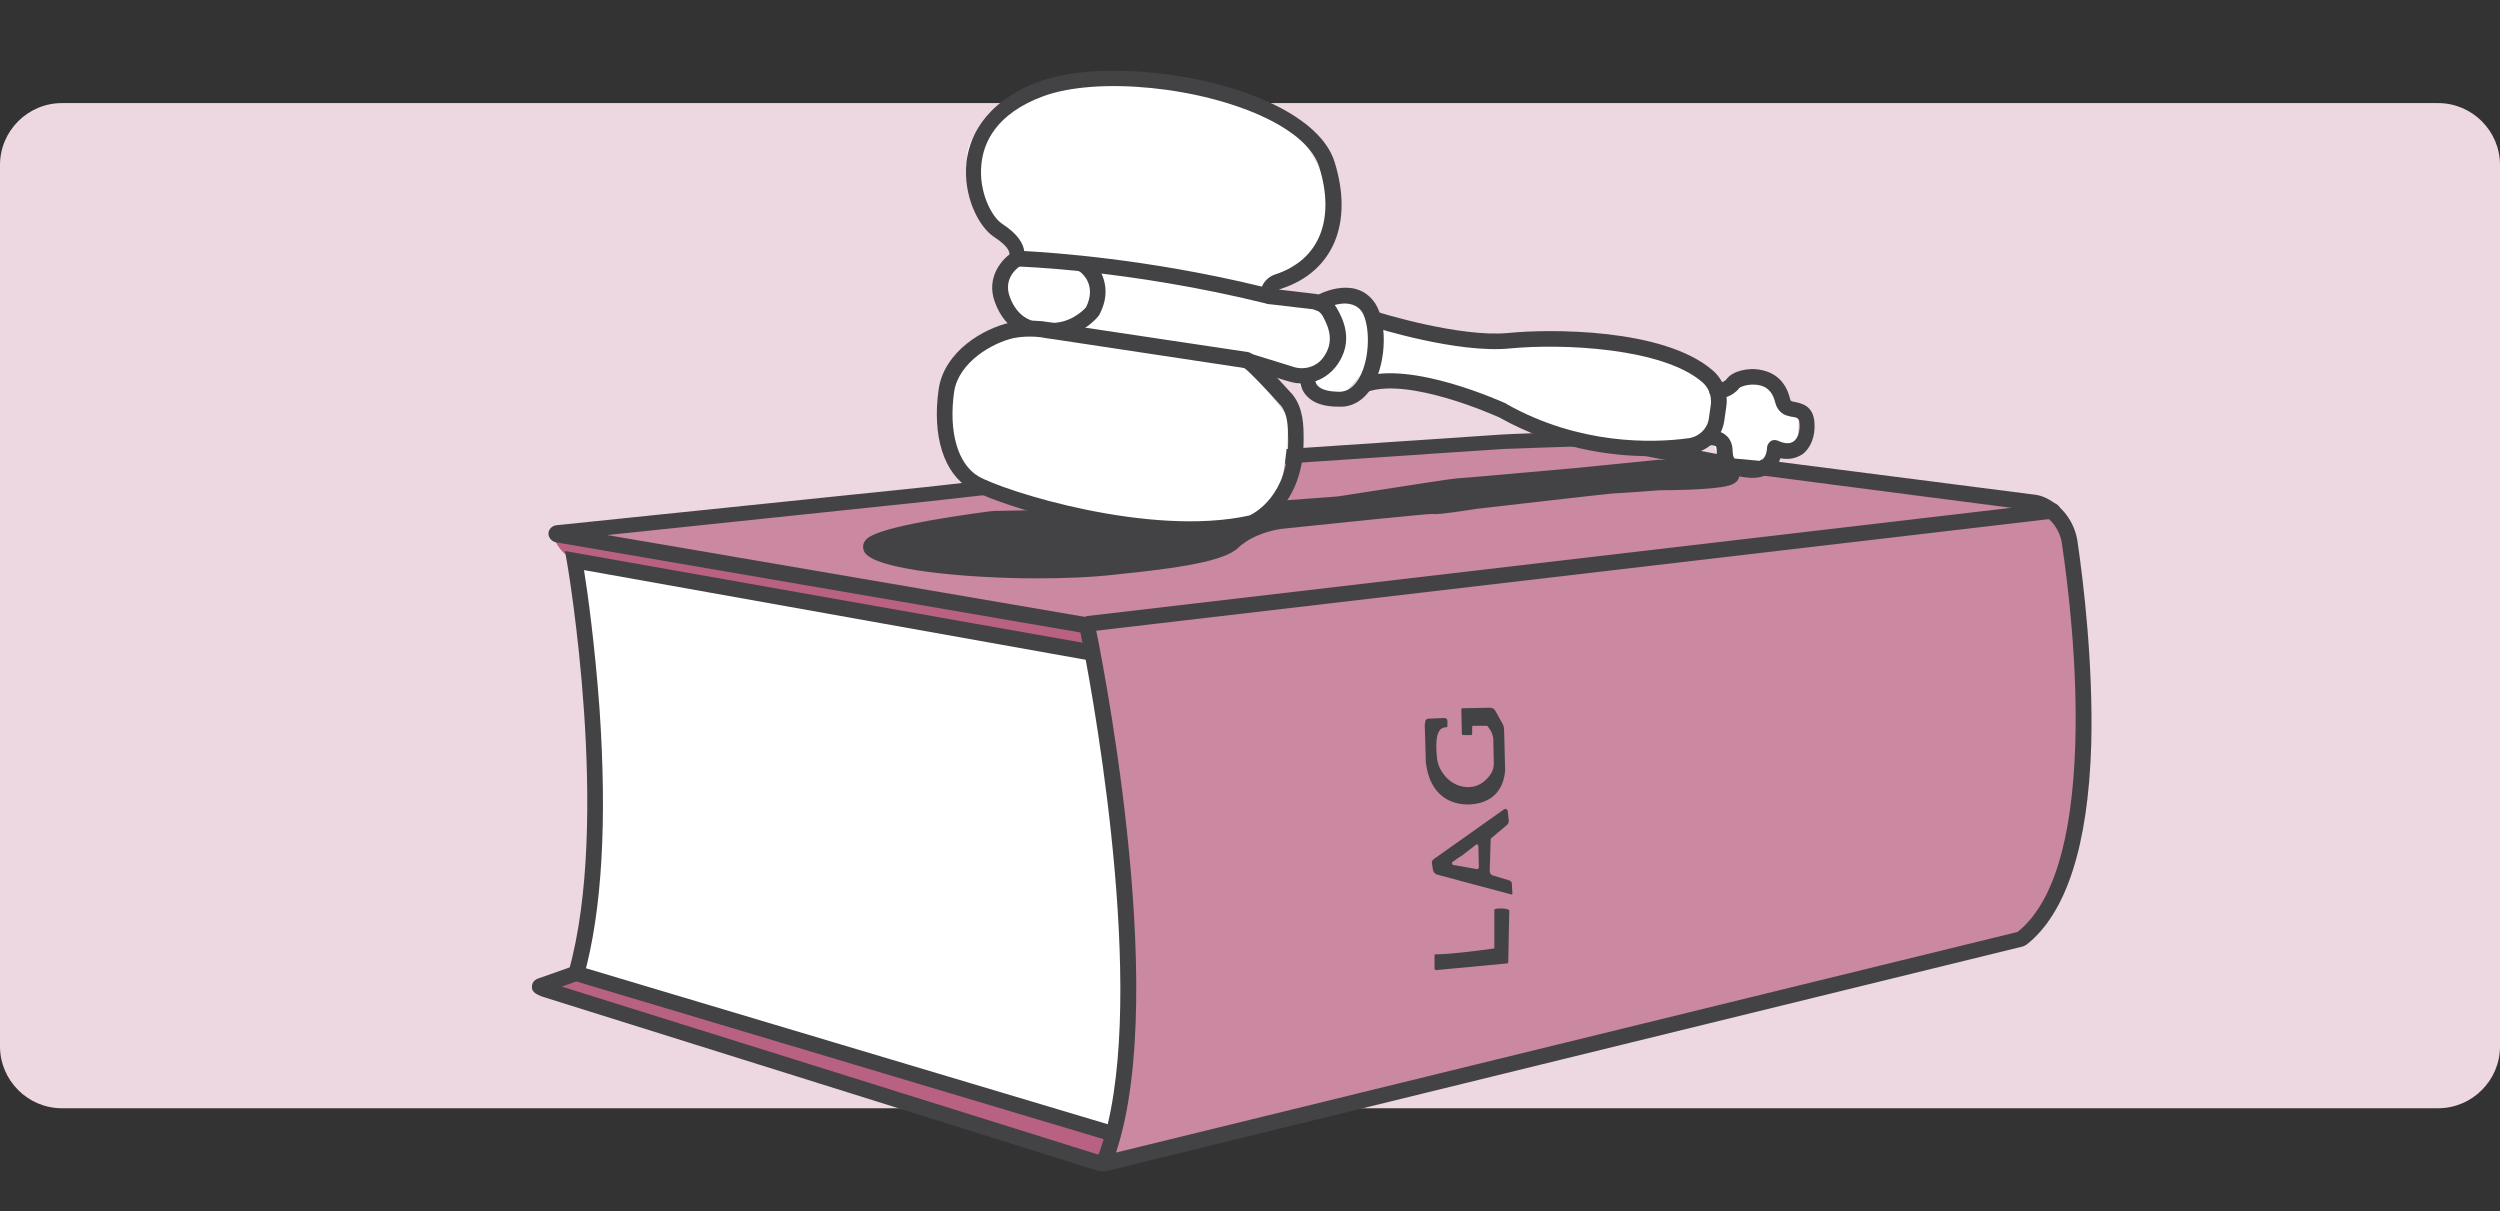 <?xml version="1.0" encoding="utf-8"?>
<!-- Generator: Adobe Illustrator 26.5.0, SVG Export Plug-In . SVG Version: 6.00 Build 0)  -->
<svg version="1.1" id="Lager_1" xmlns="http://www.w3.org/2000/svg" xmlns:xlink="http://www.w3.org/1999/xlink" x="0px" y="0px"
	 viewBox="0 0 485 235" style="enable-background:new 0 0 485 235;" xml:space="preserve">
<rect x="0" y="0" width="485" height="235" fill="#333333" stroke="none"/>
<style type="text/css">
	.st0{display:none;}
	.st1{display:inline;}
	.st2{fill:#DBE0EC;}
	.st3{fill:#FFFFFF;}
	.st4{fill:#116A3E;}
	.st5{fill:#4C669F;}
	.st6{fill:#B7C2D9;}
	.st7{fill:none;stroke:#434345;stroke-width:3;stroke-linecap:round;stroke-linejoin:round;}
	.st8{fill:#434345;}
	.st9{fill:#EDD7E0;}
	.st10{fill:#CA88A1;}
	.st11{fill:#B96182;}
</style>
<g id="Lager_1_00000096055649462924722240000016634742190831113621_" class="st0">
	<g id="Lager_1_00000088091108635541529030000007353151179468563363_" class="st1">
		<path class="st2" d="M-3697.9,20h461c6.6,0,12,5.4,12,12v171c0,6.6-5.4,12-12,12h-461c-6.6,0-12-5.4-12-12V32
			C-3709.9,25.4-3704.5,20-3697.9,20z"/>
	</g>
	<g id="Lager_2_00000183222639617661089670000008617716346604266924_" class="st1">
		<polygon class="st3" points="-3362.3,50.2 -3393.6,41.5 -3455.2,39.2 -3564,35.5 -3586.2,150.2 -3581.1,170.8 -3432.9,197 
			-3361.8,202.2 -3340.6,64.2 		"/>
		
			<rect x="-3551.6" y="77.9" transform="matrix(0.16 -0.987 0.987 0.16 -3056.872 -3434.286)" class="st4" width="12.7" height="0.4"/>
		
			<rect x="-3554.7" y="97.3" transform="matrix(0.162 -0.987 0.987 0.162 -3071.194 -3420.045)" class="st4" width="12.5" height="0.4"/>
		
			<rect x="-3557.7" y="116.1" transform="matrix(0.162 -0.987 0.987 0.162 -3092.355 -3407.254)" class="st4" width="12.5" height="0.4"/>
		
			<rect x="-3560.8" y="135" transform="matrix(0.162 -0.987 0.987 0.162 -3113.588 -3394.546)" class="st4" width="12.5" height="0.4"/>
		
			<rect x="-3563.9" y="153.8" transform="matrix(0.162 -0.987 0.987 0.162 -3134.749 -3381.755)" class="st4" width="12.5" height="0.4"/>
		<path class="st5" d="M-3444.2,82.3l8-49.4l-153.2-25.1c-4.8-0.8-9.4,2.5-10.2,7.3l-24.1,147.5c-0.8,4.7,2.3,9.2,7.1,10.1
			c0.1,0,0.1,0,0.2,0l153.2,25.1l2.6-15.5l-98.8-16.1l16.4-100.1L-3444.2,82.3z M-3478.1,57.9l32.7,5.3l-2.1,12.6l-32.6-5.4
			L-3478.1,57.9z"/>
		<path class="st6" d="M-3342.7,48.3l-93.4-15.3l-8.1,49.4l-98.8-16.2l-1,6.3l198,32.4l-2.1,12.6l-198-32.5l-1,6.4l198,32.4
			l-2.1,12.4l-197.9-32.4l-1.1,6.4l198,32.4l-2,12.4l-198-32.4l-1.1,6.4l198,32.4l-2,12.4l-198-32.4l-1,6.4l197.9,32.4l-2,12.4
			l-198-32.4l-1,6l98.8,16.2l-2.5,15.5l93.4,15.3c4.8,0.8,9.3-2.5,10.1-7.3l0,0l24.2-147.5C-3334.6,53.6-3337.9,49.1-3342.7,48.3
			L-3342.7,48.3z M-3364,53.8l1.4-1.9l0.8,2.3l2.3,0.7l-2,1.4v2.4l-1.9-1.4l-2.3,0.7l0.8-2.2l-1.5-2H-3364z M-3374.3,49.6l1.3-2
			l0.8,2.3l2.3,0.7l-2,1.4v2.4l-1.9-1.4l-2.3,0.7l0.8-2.2l-1.5-2L-3374.3,49.6z M-3384.6,50.6l1.4-1.9l0.7,2.3l2.3,0.7l-1.9,1.4v2.4
			l-1.9-1.4l-2.3,0.7l0.7-2.3l-1.4-1.9H-3384.6z M-3392.8,56l1.4-2l0.7,2.4l2.3,0.7l-2,1.4v2.4l-1.9-1.5l-2.3,0.8l0.8-2.3l-1.4-2
			L-3392.8,56z M-3399.5,65h2.4l1.4-2l0.7,2.3l2.3,0.7l-1.9,1.4v2.4l-1.9-1.4l-2.3,0.8l0.8-2.3L-3399.5,65z M-3394,81.3l-1.9-1.5
			l-2.3,0.8l0.7-2.3l-1.4-1.9h2.4l1.4-1.9l0.7,2.3l2.3,0.7l-1.9,1.4V81.3L-3394,81.3z M-3388.3,90.6l-1.9-1.4l-2.3,0.7l0.7-2.3
			l-1.4-1.9h2.4l1.4-1.9l0.7,2.3l2.3,0.7l-1.9,1.4V90.6z M-3378.2,95.4l-2-1.4l-2.2,0.8l0.7-2.3l-1.4-1.9h2.4l1.4-2l0.7,2.3l2.3,0.7
			l-2,1.4L-3378.2,95.4z M-3369.6,80l-14.8-2.3l2.3-14.8l14.8,2.3L-3369.6,80z M-3366,94.3l-2-1.4l-2.2,0.8l0.7-2.3l-1.4-1.9h2.4
			l1.4-2l0.7,2.3l2.3,0.7l-2,1.4L-3366,94.3z M-3357,61.6l1.4-2l0.8,2.3l2.3,0.7l-2,1.4v2.4l-1.9-1.4l-2.3,0.8l0.8-2.3l-1.5-1.9
			C-3359.4,61.6-3357,61.6-3357,61.6z M-3356.7,87.1l-2-1.5l-2.2,0.8l0.7-2.3l-1.4-1.9h2.4l1.4-2l0.7,2.3l2.3,0.8l-2,1.4
			L-3356.7,87.1z M-3353.3,76.2l-2-1.4l-2.3,0.8l0.8-2.3l-1.4-1.9h2.4l1.4-2l0.7,2.3l2.3,0.7l-2,1.4L-3353.3,76.2z"/>
		<path class="st7" d="M-3590.6,8.5l247.9,41.5c4.1,0.7,6.8,4.5,6.2,8.6l-24.8,148.4c-0.7,4.1-4.5,6.8-8.6,6.2l-247.9-41.5
			c-4.1-0.7-6.8-4.5-6.2-8.6l24.8-148.4C-3598.5,10.6-3594.7,7.9-3590.6,8.5z"/>
	</g>
	<g id="Lager_4" class="st1">
		<path class="st3" d="M-3379.7,236c14.8,0,27.3-0.2,40.3,0s23,0.5,36.3,0c3.7-0.1,10.7,0.6,14.4,0.5c-2.5-13.9-5.8-27.6-9.7-41.1
			c0,0-3.5-18.2-7.6-22.3l-18.3-17.2l-22.4-26.9l-14.2,80.1c-0.3,2.6-4.7,5.8-7.1,4.6l-17.1-33.4c0,0-19.7-35.6-22.7-39.4
			s-11.9-15.7-11.9-15.7s-14.1-5.8-22.5,2.9c0,0-8.3,5.6-9.4,13.9c-1.1,8.3,1.9,24.2,2.4,26.9s8.1,16.3,8.1,16.3l20.4,33.6l8.3,16.2
			C-3399.5,237.1-3391,236-3379.7,236z"/>
		<path class="st8" d="M-3341.5,239.6h-0.5c-9.8-3.1-17.1-7.8-21.5-14c-8.6-12.8-14.5-25.8-20.2-38.3c-6.6-14.4-12.8-28-22.8-41.7
			c-1.5-2.1-2.8-4.3-4-6.6c-3.1-5.5-6.4-11.2-12.3-13.9c-5.9-2.7-10.6-1-15.9,1.8c-5.1,2.6-9,7-11.1,12.3
			c-3.4,11.9-1.2,24.9,6.8,39.8h0.1c4.5,9.9,10,18.4,15.3,26.6c5.3,8.2,10.9,16.9,15.5,27.1c0.2,0.8-0.3,1.6-1.1,1.8
			c-0.6,0.2-1.3-0.1-1.6-0.6c-4.5-10-10-18.4-15.3-26.6c-5.3-8.2-11-16.9-15.5-27c-8.4-15.6-10.7-29.4-7.1-42.1l0,0
			c4.5-12.3,19.5-20,30.9-15.9h0.1c6.9,3,10.4,9.2,13.8,15.2c1.3,2.2,2.5,4.4,3.8,6.3c10.2,13.8,16.8,28.2,23.1,42.1
			c6.3,13.9,11.6,25.3,20,37.9c4,5.6,10.7,10,19.9,12.8c0.8,0.2,1.2,1.1,1,1.9l0,0C-3340.3,239.1-3340.8,239.6-3341.5,239.6z"/>
		<path class="st8" d="M-3435.2,166.9h-0.6c-5.4-2.5-8.4-12.5-10.1-19.8l-0.3-1c-0.9-5.4,1.2-11,5.5-14.4c1.4-1.1,6.4-4.8,12.5-4.2
			c3.8,0.4,7.3,2.5,10.2,6.2c4.2,5.4,7.9,11.8,8.6,15.1c0.4,2-0.7,3.9-2.5,4.7c-6.8,2.8-22.3,13.2-22.4,13.3L-3435.2,166.9z
			 M-3429.6,130.4c-4.6,0-8.4,2.9-9.2,3.5c-4.4,3.5-5.1,9.1-4.5,11.4c0.1,0.3,0.2,0.7,0.3,1c2.3,9.6,4.9,15.4,7.8,17.4
			c3.3-2.2,15.9-10.5,22.1-13c0.6-0.2,0.9-0.8,0.8-1.4c-0.6-2.8-4.2-9-8-13.8l0,0c-2.5-3.1-5.2-4.8-8.3-5.1L-3429.6,130.4z"/>
		<path class="st8" d="M-3289.3,236.5c-0.7,0-1.3-0.5-1.5-1.2c-1.2-5.5-2.2-10.5-3.1-15.2c-2.3-12.4-5.2-24.8-8.8-36.9l-1.1-2.4
			c-1.6-3.3-3.3-6.8-5.4-9c-2.9-2-5.6-4.1-8.1-6.5c-2.4-2.3-5-4.5-7.8-6.4h-0.1c-6.1-4.8-10.4-11.2-14.5-17.3
			c-2.9-4.1-5.8-8.5-9.3-12.2c-0.5-0.6-0.5-1.5,0.1-2.1c0.5-0.6,1.4-0.6,2,0l0.1,0.1c3.5,3.9,6.6,8.1,9.5,12.5
			c4.2,6.2,8.2,12.1,13.9,16.6c2.8,2,5.5,4.2,8.1,6.6c2.5,2.3,5.1,4.5,7.9,6.4l0.2,0.2c2.6,2.6,4.4,6.5,6.1,10l1.2,2.3v0.2
			c3.6,12.3,6.5,24.7,8.8,37.3c1,4.7,2,9.7,3.1,15.2c0.2,0.8-0.3,1.6-1.1,1.8L-3289.3,236.5L-3289.3,236.5z"/>
	</g>
</g>
<g id="Lager_1_00000046339616257577608390000012487092886606105243_">
	<g>
		<path class="st9" d="M12,20h461c6.6,0,12,5.4,12,12v171c0,6.6-5.4,12-12,12H12c-6.6,0-12-5.4-12-12V32C0,25.4,5.4,20,12,20z"/>
	</g>
</g>
<g>
	<path class="st3" d="M401.3,103.4c0,0-0.8-4.3-9.3-5.4c-8.5-1.2-55.9-7-55.9-7l-4.4-0.4c0.1,0,0.1-0.1,0.2-0.1l-7.6-0.7
		c0,0,0,0.1,0.1,0.1l-36.4-3.5l-47.5,3.1c0-0.1,0-0.1,0-0.2L197.8,94c0,0-14.7,1.7-18.5,1c0,0,0.1,0,0.1,0.1l-2.6,0.2l-69.2,8.5
		l4.3,6.2c0,0,5.8,36.9,3.9,51.7c-1.9,14.8-3.1,27.2-3.1,27.2l-8.2,3.1l109.6,32.6l1.2,1.6l177.5-42.7
		C392.8,183.5,412.2,171.4,401.3,103.4z"/>
</g>
<g>
	<path class="st10" d="M178.8,95.6l-68.5,7.9l100.2,18.1l3.5,20.1l5,33.8v18.6l-1.5,15.7l-3.5,13.4l1.2,2.3l177.7-43.1
		c0,0,19.2-6.1,7.9-80.4c0,0-3.2-4.1-5.2-4.4c-2-0.3-62.6-8.2-62.6-8.2L321.5,86l-12.7-1.8c0,0-1.7,0.6-17.6,1.2l-51.6,4.1
		L178.8,95.6z"/>
</g>
<g>
	<path class="st11" d="M107.1,103.5c0,0,1.2,4.1,4.4,5c3.2,0.9,99.6,18.1,99.6,18.1l0.3-4.1L107.1,103.5z"/>
</g>
<g>
	<path class="st11" d="M215.5,219.1l-103.7-30.6l-6.7,2.6c0,0,108.1,34.4,108.4,33.5C213.7,223.8,215.5,219.1,215.5,219.1z"/>
</g>
<g>
	<g>
		<path class="st8" d="M214.2,227.2c-0.1,0-0.3,0-0.4,0c-0.3,0-0.6,0-0.9-0.1L106,193.6c-2.8-0.8-2.8-1.6-2.8-2.2
			c0-0.7,0.4-1.2,1-1.5l7.1-2.5c0.3-0.1,0.6-0.1,0.9,0l102.7,30.7c7.2-30.5-3.6-87.2-5.3-95.4l-101.8-17.5c-0.8-0.2-1.4-0.9-1.4-1.7
			c0-0.8,0.7-1.5,1.5-1.6l71.6-7.4l59.9-6.7l51.9-3.5v0c1.3-0.1,10.3-0.4,17.8-0.7c0.1,0,0.2,0,0.3,0l23.3,4.4
			c1.3,0.2,9.5,1.2,62.3,8c0.6,0.1,1.3,0.3,1.9,0.6c3.3,1.6,5.5,4.7,6.1,8.2c1.2,8.1,3.1,24,2.7,39.7c-0.6,19.7-4.9,32.8-12.6,38.8
			c-0.2,0.1-0.4,0.2-0.6,0.3l-177.9,43.6C214.4,227.2,214.3,227.2,214.2,227.2z M109,191.4L213.1,224c0.4-1,0.7-2,1-3l-102.3-30.6
			L109,191.4z M117.8,103.8l93.4,16c0.6,0.1,1.1,0.6,1.2,1.2c0.6,2.9,14.7,70.8,4.1,102.6l174.9-42.8c6.9-5.5,10.6-17.8,11.2-36.3
			c0.5-15.4-1.4-31.1-2.6-39.1c-0.4-2.6-2-4.8-4.4-6c-0.3-0.1-0.6-0.2-0.9-0.3c-22.5-2.9-60.9-7.9-62.3-8.1c-0.1,0-0.1,0-0.2,0
			L309,86.5c-6.7,0.2-16.8,0.6-17.5,0.6l-51.9,3.5l-59.8,6.7L117.8,103.8z M108.2,104.8L108.2,104.8
			C108.2,104.8,108.2,104.8,108.2,104.8z"/>
	</g>
	<g>
		<path class="st8" d="M113.3,189.3l-3-0.8c8.3-29.3-0.2-78.9-0.3-79.4l-0.4-2.2L211.8,125l-0.6,3.1l-97.9-17.5
			c0.7,4.3,2.1,14.5,3,26.8C117.8,159.2,116.8,176.6,113.3,189.3z"/>
	</g>
	<g>
		<path class="st8" d="M211.2,122.5c-0.8,0-1.4-0.6-1.5-1.3c-0.1-0.8,0.5-1.6,1.3-1.7L398,97.6c0.8-0.1,1.6,0.5,1.7,1.3
			c0.1,0.8-0.5,1.6-1.3,1.7l-186.9,21.9C211.4,122.5,211.3,122.5,211.2,122.5z"/>
	</g>
</g>
<g>
	<g>
		<path class="st8" d="M289.9,176.5l0,7.5c-10.9,1.5-11.5,1-11.6,1.2c0,0,0,0,0,0.1l0,2.6c0,0.1,0,0.1,0.1,0.2c0,0,0.1,0.1,0.2,0.1
			c0,0,0,0,0,0l13.8-1.3c0.1,0,0.2-0.1,0.2-0.3l0.2-9.9c0-0.1,0-0.1-0.1-0.2C291.9,176.1,289.9,176.2,289.9,176.5z"/>
	</g>
	<g>
		<path class="st8" d="M291.6,140.6l-1.5-2.7c-0.2-0.4-0.6-0.6-1.1-0.6l-5.3,0.1c-0.1,0-0.2,0.1-0.2,0.2l0.1,4.8
			c0,0.1,0.1,0.2,0.2,0.2l1.6,0c0.1,0,0.2-0.1,0.2-0.2l0-1.4c0-0.1,0.1-0.2,0.2-0.2l2.6,0c0.1,0,0.1,0,0.2,0.1l0.3,0.4
			c0.4,0.5,0.8,1.5,0.8,2.1l0.1,4.8c0,0.6-0.2,1.3-0.5,1.8c-0.7,1.1-2,2.6-4.3,2.7c-3.6,0.1-5.9-3.1-6.2-5.4
			c-0.2-2.1-0.6-6.2,1.7-6.2l0.3-0.1l0-1.2c0-0.3-0.3-0.5-0.6-0.5l-2.5,0.1c-1.1,0-1.2,0.1-1.3,1.3l0.2,6.7c0,0.1,0,0.3,0,0.4
			c1.1,9.6,9.2,8.2,9.2,8.2c0.9-0.1,5.7-0.6,6.2-6.5c0,0,0,0,0,0l-0.2-7.7C291.8,141.2,291.7,140.9,291.6,140.6z"/>
	</g>
	<g>
		<path class="st8" d="M278,168.8l-0.2-1.3c-0.1-0.3,0.1-0.6,0.3-0.8l13.7-9.7c0.3-0.2,0.6,0,0.7,0.3l0.2,1.9c0,0.3-0.1,0.6-0.3,0.8
			l-3.2,2.7L289,169c0,0.3,0.2,0.7,0.5,0.8l3.3,1c0.3,0.1,0.5,0.3,0.5,0.6l0.1,1.9c0,0.2-0.1,0.3-0.3,0.2l-14.2-3.8
			C278.4,169.6,278.1,169.2,278,168.8z M286.9,168.2l-0.1-4.1c0-0.2-0.3-0.4-0.5-0.2l-2.7,2.1c-0.6,0.3-1.3,0.9-1.8,1.2
			c-0.2,0.2-0.1,0.5,0.1,0.6l4.6,0.8C286.8,168.6,286.9,168.4,286.9,168.2z"/>
	</g>
</g>
<g>
	<path class="st8" d="M330.5,91l-3.8-0.5l-4.8-0.1l-16,1.6c-6.2,0.6-22.4,2-23.1,2c-0.8,0-16.3,2.4-22.9,3.4
		c-0.4,0.1-0.9,0.1-1.3,0.1l-23,1.7l-0.1,0l-0.1,0.1c-5.3,0.3-11.9,0.2-12.2,0.3l-28.8,0.6c-0.7,0-1.5,0-2.2,0.1
		c-4.5,0.6-21.2,2.9-23.2,5c-0.4,0.4-0.3,0.8-0.2,1c0.9,2.3,15.6,4.6,32.3,4.6c5.2,0,10.7-0.2,16-0.8c14.5-1.4,21-2.9,22.9-5.2
		c0.2-0.1,0.3-0.2,0.5-0.4c0.5-0.4,1-0.8,1.9-1.3c2.9-1.5,6.3-2,6.4-2c11.3-1.2,28.4-2.9,29.6-2.9c0,0,0,0,0,0c0.3,0,1.6,0,8.4-1
		c7.2-0.8,26.2-3,26.9-3.1c0.7,0,8.5-0.6,8.7-0.6c0.4,0,9.9,0,13-0.9c0.4-0.1,1.2-0.3,1.1-1C336.3,91.7,336.2,91.1,330.5,91z"/>
	<path class="st8" d="M201,112.2c-13,0-31.9-1.6-33.4-5.3c-0.3-0.8-0.2-1.6,0.5-2.3c2-2.1,14.1-4.1,23.9-5.4
		c0.8-0.1,1.6-0.1,2.4-0.1l28.6-0.6c0.3,0,1-0.1,3.2-0.1c2.5,0,5.8,0,8.8-0.2c0.1,0,0.2-0.1,0.3-0.1l0.1,0l23-1.7
		c0.4,0,0.8-0.1,1.2-0.1c14.7-2.3,22.5-3.5,23.1-3.5c0.7,0,13.9-1.2,23-2l16-1.6c0,0,0.1,0,0.1,0l4.8,0.1c0,0,0.1,0,0.1,0l3.8,0.5
		c5.3,0.1,6.7,0.5,6.9,2.1c0.1,0.8-0.2,1.8-2,2.3c-3.2,0.9-12.3,0.9-13.3,0.9c0,0-7.9,0.6-8.7,0.6c-0.8,0-16.4,1.8-26.8,3
		c-7.1,1.1-8.2,1.1-8.6,1c-1.4,0-16.1,1.5-29.4,2.9c0,0-3.2,0.4-5.9,1.9c-0.8,0.4-1.2,0.8-1.7,1.1c-0.1,0.1-0.3,0.2-0.4,0.3
		c-2.2,2.5-8.7,4-23.6,5.5C212,112,206.6,112.2,201,112.2z M169.9,106.2c1.6,1.3,13.4,3.7,31.1,3.7c5.5,0,10.9-0.3,15.9-0.7
		c9.8-1,20.1-2.3,22.1-4.7c0.1-0.1,0.1-0.1,0.2-0.2c0.2-0.1,0.3-0.2,0.5-0.3c0.5-0.4,1.1-0.9,2.1-1.4c3.1-1.6,6.7-2.1,6.8-2.1
		c1.2-0.1,28-2.9,29.7-2.9c0,0,0.1,0,0.2,0c0.2,0,1.4,0,8.1-1c0.3,0,26.1-3,27-3.1c0.7,0,8.1-0.5,8.7-0.6c2.7,0,7.5-0.1,10.6-0.5
		c-0.6,0-1.4-0.1-2.3-0.1c0,0-0.1,0-0.1,0l-3.8-0.5l-4.7-0.1L306,93.2c-0.9,0.1-22.3,2-23.2,2c-0.7,0-9.4,1.4-22.7,3.4
		c-0.5,0.1-0.9,0.1-1.4,0.2l-22.9,1.7c-0.1,0.1-0.3,0.1-0.4,0.1c-3.1,0.2-6.8,0.2-9.2,0.2c-1.2,0-2.5,0-2.8,0c-0.1,0-0.1,0-0.2,0
		l-28.8,0.6c-0.7,0-1.4,0-2.1,0.1C178.6,103.4,171.2,105.2,169.9,106.2z M335.4,92.7L335.4,92.7L335.4,92.7z"/>
</g>
<g>
	<g>
		<path class="st3" d="M240.9,101.5c3.6-0.8,6.6-3.6,7.5-7.2c1.6-6.4,1.5-12.9,1.3-13.4c-0.3-0.9-8.4-10.8-8.4-10.8l9.6,3.2l2.9,3.5
			l6.1,0.6l4.1-4.7l7,0.3c0,0,21.3,6.4,27.1,9.6c2.1,1.1,6.3,2.4,11,3.3l7.3,1c6.1,0.6,11.8,0.2,13.5-1.9c0,0,2-1.7,2.6,1.2
			c0.2,1,0.7,1.9,1.3,2.5l7.6,0.7c1.4-1.1,2.1-2.8,2.1-2.8l5.2-0.9l0.3-5.2l-4.1-1.5l-2-4.7l-4.7-0.9l-5.5,3.2c0,0-5-10.2-22.4-10.8
			l-24.2,0.3l-19.8-3.8c0,0-4.4-7.3-10.2-4.1L245.3,57c0,0-0.6-2,8.7-7.3c9.3-5.2,1.5-26.5-11.9-29.4c-13.4-2.9-28.3-10.5-42.5-2.9
			c-0.8,0.4-13.4,7.3-11.9,14.3c1.5,7,0.3,9,4.4,11.7c4.1,2.6,3.8,5.8,3.8,5.8l-3.2,4.7l1.2,5l2.6,4.1c0,0-9,3.8-10.5,6.1
			s-5,10.5-4.1,13.4c0.8,2.6,2.2,7.8,7.1,11.4c7.1,4.2,41.7,9.9,41.7,9.9L240.9,101.5z"/>
	</g>
	<g>
		<g>
			<path class="st8" d="M230.9,104.1c-18.4,0-38.4-6.7-42.6-9.2c-5.2-3-7.5-10.3-6.2-19.4c1.1-7.4,8.8-11.8,13.8-12.9
				c1.9-0.4,3.7-0.5,6.1-0.3c0,0,0.1,0,0.1,0l40,6c0.5,0.1,1.5,0.3,8.7,8.3c2.1,2.7,2.1,6.1,2.1,8.6c0.1,13.4-9.1,17.3-9.5,17.4
				c-0.1,0-0.2,0.1-0.2,0.1C239.3,103.8,235.1,104.1,230.9,104.1z M199.7,65.3c-1.1,0-2.1,0.1-3.1,0.3c-4,0.9-10.6,4.6-11.5,10.4
				c-1.1,7.8,0.7,14,4.7,16.4c4.8,2.8,33.2,11.9,52.6,7.6c0.9-0.4,7.6-3.9,7.5-14.6c0-2.7-0.1-5.1-1.4-6.7c-2.7-3-6.1-6.6-7.1-7.3
				l-39.7-6C200.9,65.3,200.3,65.3,199.7,65.3z"/>
		</g>
		<g>
			<path class="st8" d="M246.3,59c-0.2,0-0.4,0-0.6-0.1c0,0,0,0,0,0c-26.7-6.6-48.3-7.2-48.5-7.2c-0.8,0-1.5-0.7-1.5-1.5
				c0-0.1,0-0.3,0.1-0.5c0.1-0.5,0.3-1.6-2.9-3.7c-3.1-2-6.1-8.1-5.4-14.5c0.4-4,2.8-11.4,13.9-15.6c11.1-4.2,32.5-2.1,45.8,4.4
				c6.3,3.1,10.4,6.9,11.7,11.1c3.7,11.8-0.2,21.3-10.3,24.6c-0.4,0.1-0.8,0.4-0.9,0.7c0.3,0.5,0.2,1.1-0.1,1.6
				C247.2,58.8,246.8,59,246.3,59z M198.7,48.7c5.3,0.3,23.9,1.5,46.1,6.9c0.5-1.1,1.4-2,2.7-2.4c8.5-2.8,11.6-10.7,8.4-20.9
				c-1.1-3.4-4.6-6.6-10.1-9.3c-12.7-6.2-33-8.2-43.5-4.3c-9.1,3.4-11.5,9-11.9,13.1c-0.6,5.4,2,10.3,4,11.6
				C197.6,45.5,198.5,47.3,198.7,48.7z"/>
		</g>
		<g>
			<path class="st8" d="M252.6,74.4c-1,0-1.9-0.2-2.9-0.5l-8.3-2.5c-0.8-0.2-1.2-1.1-1-1.9c0.2-0.8,1.1-1.2,1.9-1l8.4,2.6
				c2.2,0.8,4.6,0.1,5.9-1.6c2.4-3.1,1.2-6,0-8.2c-0.4-0.7-1.1-1.2-1.9-1.3l-8.5-1c-0.8-0.1-1.4-0.8-1.3-1.7
				c0.1-0.8,0.8-1.4,1.7-1.3l8.5,1c1.7,0.2,3.3,1.2,4.2,2.7c0.9,1.6,3.8,6.4-0.2,11.5C257.4,73.3,255,74.4,252.6,74.4z"/>
		</g>
		<g>
			<path class="st8" d="M259.7,78.9c-2.9,0-5-0.7-6.3-2.2c-1.5-1.7-1.2-3.8-1.2-4c0.1-0.8,0.9-1.4,1.7-1.2c0.8,0.1,1.4,0.9,1.2,1.7
				c0,0-0.1,0.9,0.5,1.6c0.7,0.8,2.2,1.2,4.4,1.2c2.1-0.1,3.4-1.9,4.1-3.5c1.9-4.2,1.5-10.4-0.1-12.3c-2.5-2.9-7.4-0.1-7.4-0.1
				c-0.7,0.4-1.6,0.2-2-0.5c-0.4-0.7-0.2-1.6,0.5-2.1c0.3-0.2,7.2-4.1,11.2,0.7c2.6,3,2.9,10.4,0.6,15.5c-1.5,3.3-3.9,5.2-6.8,5.2
				C260,78.9,259.8,78.9,259.7,78.9z"/>
		</g>
		<g>
			<path class="st8" d="M320.2,88.5c-7.9,0-18.6-1.5-29.3-7.5c-1.1-0.5-17.5-7.8-25.6-5c-0.8,0.3-1.6-0.1-1.9-0.9
				c-0.3-0.8,0.1-1.6,0.9-1.9c9.5-3.3,27.2,4.8,27.9,5.1c0,0,0.1,0,0.1,0.1c14.1,7.9,28.2,7.6,35.4,6.6c1.9-0.3,3.5-1.8,3.8-3.7
				l0.4-2.8c0.2-1.7-0.4-3.3-1.7-4.4c-7.7-6.6-27-7.5-37.3-6.5c-10.1,1-26-4-26.6-4.2c-0.8-0.3-1.2-1.1-1-1.9c0.3-0.8,1.1-1.2,1.9-1
				c0.2,0.1,16,5,25.4,4.1c7.8-0.8,30-1,39.6,7.2c2.1,1.8,3.1,4.4,2.7,7.1l-0.4,2.8c-0.5,3.3-3.1,5.8-6.3,6.3
				C326,88.3,323.3,88.5,320.2,88.5z"/>
		</g>
		<g>
			<path class="st8" d="M340.1,92.7c-0.2,0-0.3,0-0.5,0c-5.9-0.4-6.4-2.7-6.6-5.7c0-0.3-0.1-0.3-0.1-0.4c-0.3-0.2-0.9-0.3-1.1-0.2
				c-0.8,0.1-1.6-0.5-1.6-1.3c-0.1-0.8,0.5-1.6,1.3-1.6c0.2,0,2.1-0.2,3.4,1c0.7,0.6,1.1,1.5,1.2,2.5c0.1,2.1,0.1,2.6,3.7,2.8
				c0.9,0.1,1.6-0.1,2.1-0.6c0.9-0.8,0.9-2.3,0.9-2.3c0-0.5,0.3-1,0.7-1.3c0.4-0.3,1-0.3,1.4-0.1c0.9,0.4,2.2,0.8,3.1,0.1
				c0.8-0.6,1.2-1.9,1.1-3.4c-0.1-1.1-0.3-1.2-1.8-1.4l-0.3-0.1c-1.3-0.2-2.3-1.3-2.6-2.6c-0.4-1.7-1.3-2.9-2.8-3.3
				c-1.9-0.5-3.8,0.1-4.2,0.5c-1.3,1.7-3.4,2.1-4.4,2c-0.8-0.1-1.5-0.8-1.4-1.6c0.1-0.8,0.8-1.5,1.6-1.4c0.1,0,1.2,0,1.8-0.8
				c1.1-1.5,4.2-2.3,6.8-1.7c2.9,0.6,4.8,2.6,5.5,5.7c0,0.1,0.1,0.2,0.2,0.3l0.3,0.1c1.6,0.3,4,0.7,4.2,4.1c0.2,2.6-0.7,4.9-2.3,6.1
				c-0.9,0.6-2.3,1.2-4.3,0.8c-0.3,0.8-0.7,1.8-1.5,2.5C343.2,91.9,342,92.7,340.1,92.7z"/>
		</g>
		<g>
			<path class="st8" d="M200,65.2c-0.1,0-0.2,0-0.2,0c-0.2,0-4.7-0.8-6.8-6.6c-1.8-4.9,1.5-8.5,3.5-9.7c0.7-0.4,1.6-0.2,2.1,0.5
				c0.4,0.7,0.2,1.6-0.5,2.1c-0.4,0.2-3.6,2.3-2.2,6.1c1.5,4.1,4.4,4.6,4.5,4.7c0.8,0.1,1.4,0.9,1.2,1.7
				C201.3,64.6,200.7,65.2,200,65.2z"/>
		</g>
		<g>
			<path class="st8" d="M204.1,65.6c-0.3,0-0.7,0-1,0c-0.8-0.1-1.4-0.8-1.4-1.6c0.1-0.8,0.8-1.4,1.6-1.4c4.1,0.4,6.9-2.4,7.4-3
				c2.1-4.3-0.8-6.6-1.2-6.9c-0.7-0.3-1.1-1-0.9-1.7c0.2-0.8,1-1.3,1.8-1.2c0.9,0.2,2.4,1.5,3.3,3.3c0.8,1.7,1.4,4.5-0.4,7.9
				c0,0.1-0.1,0.2-0.2,0.3C213,61.5,209.6,65.6,204.1,65.6z M209.9,52.7C209.9,52.7,209.9,52.7,209.9,52.7
				C209.9,52.7,209.9,52.7,209.9,52.7z M209.6,52.6L209.6,52.6L209.6,52.6z"/>
		</g>
	</g>
</g>
</svg>
